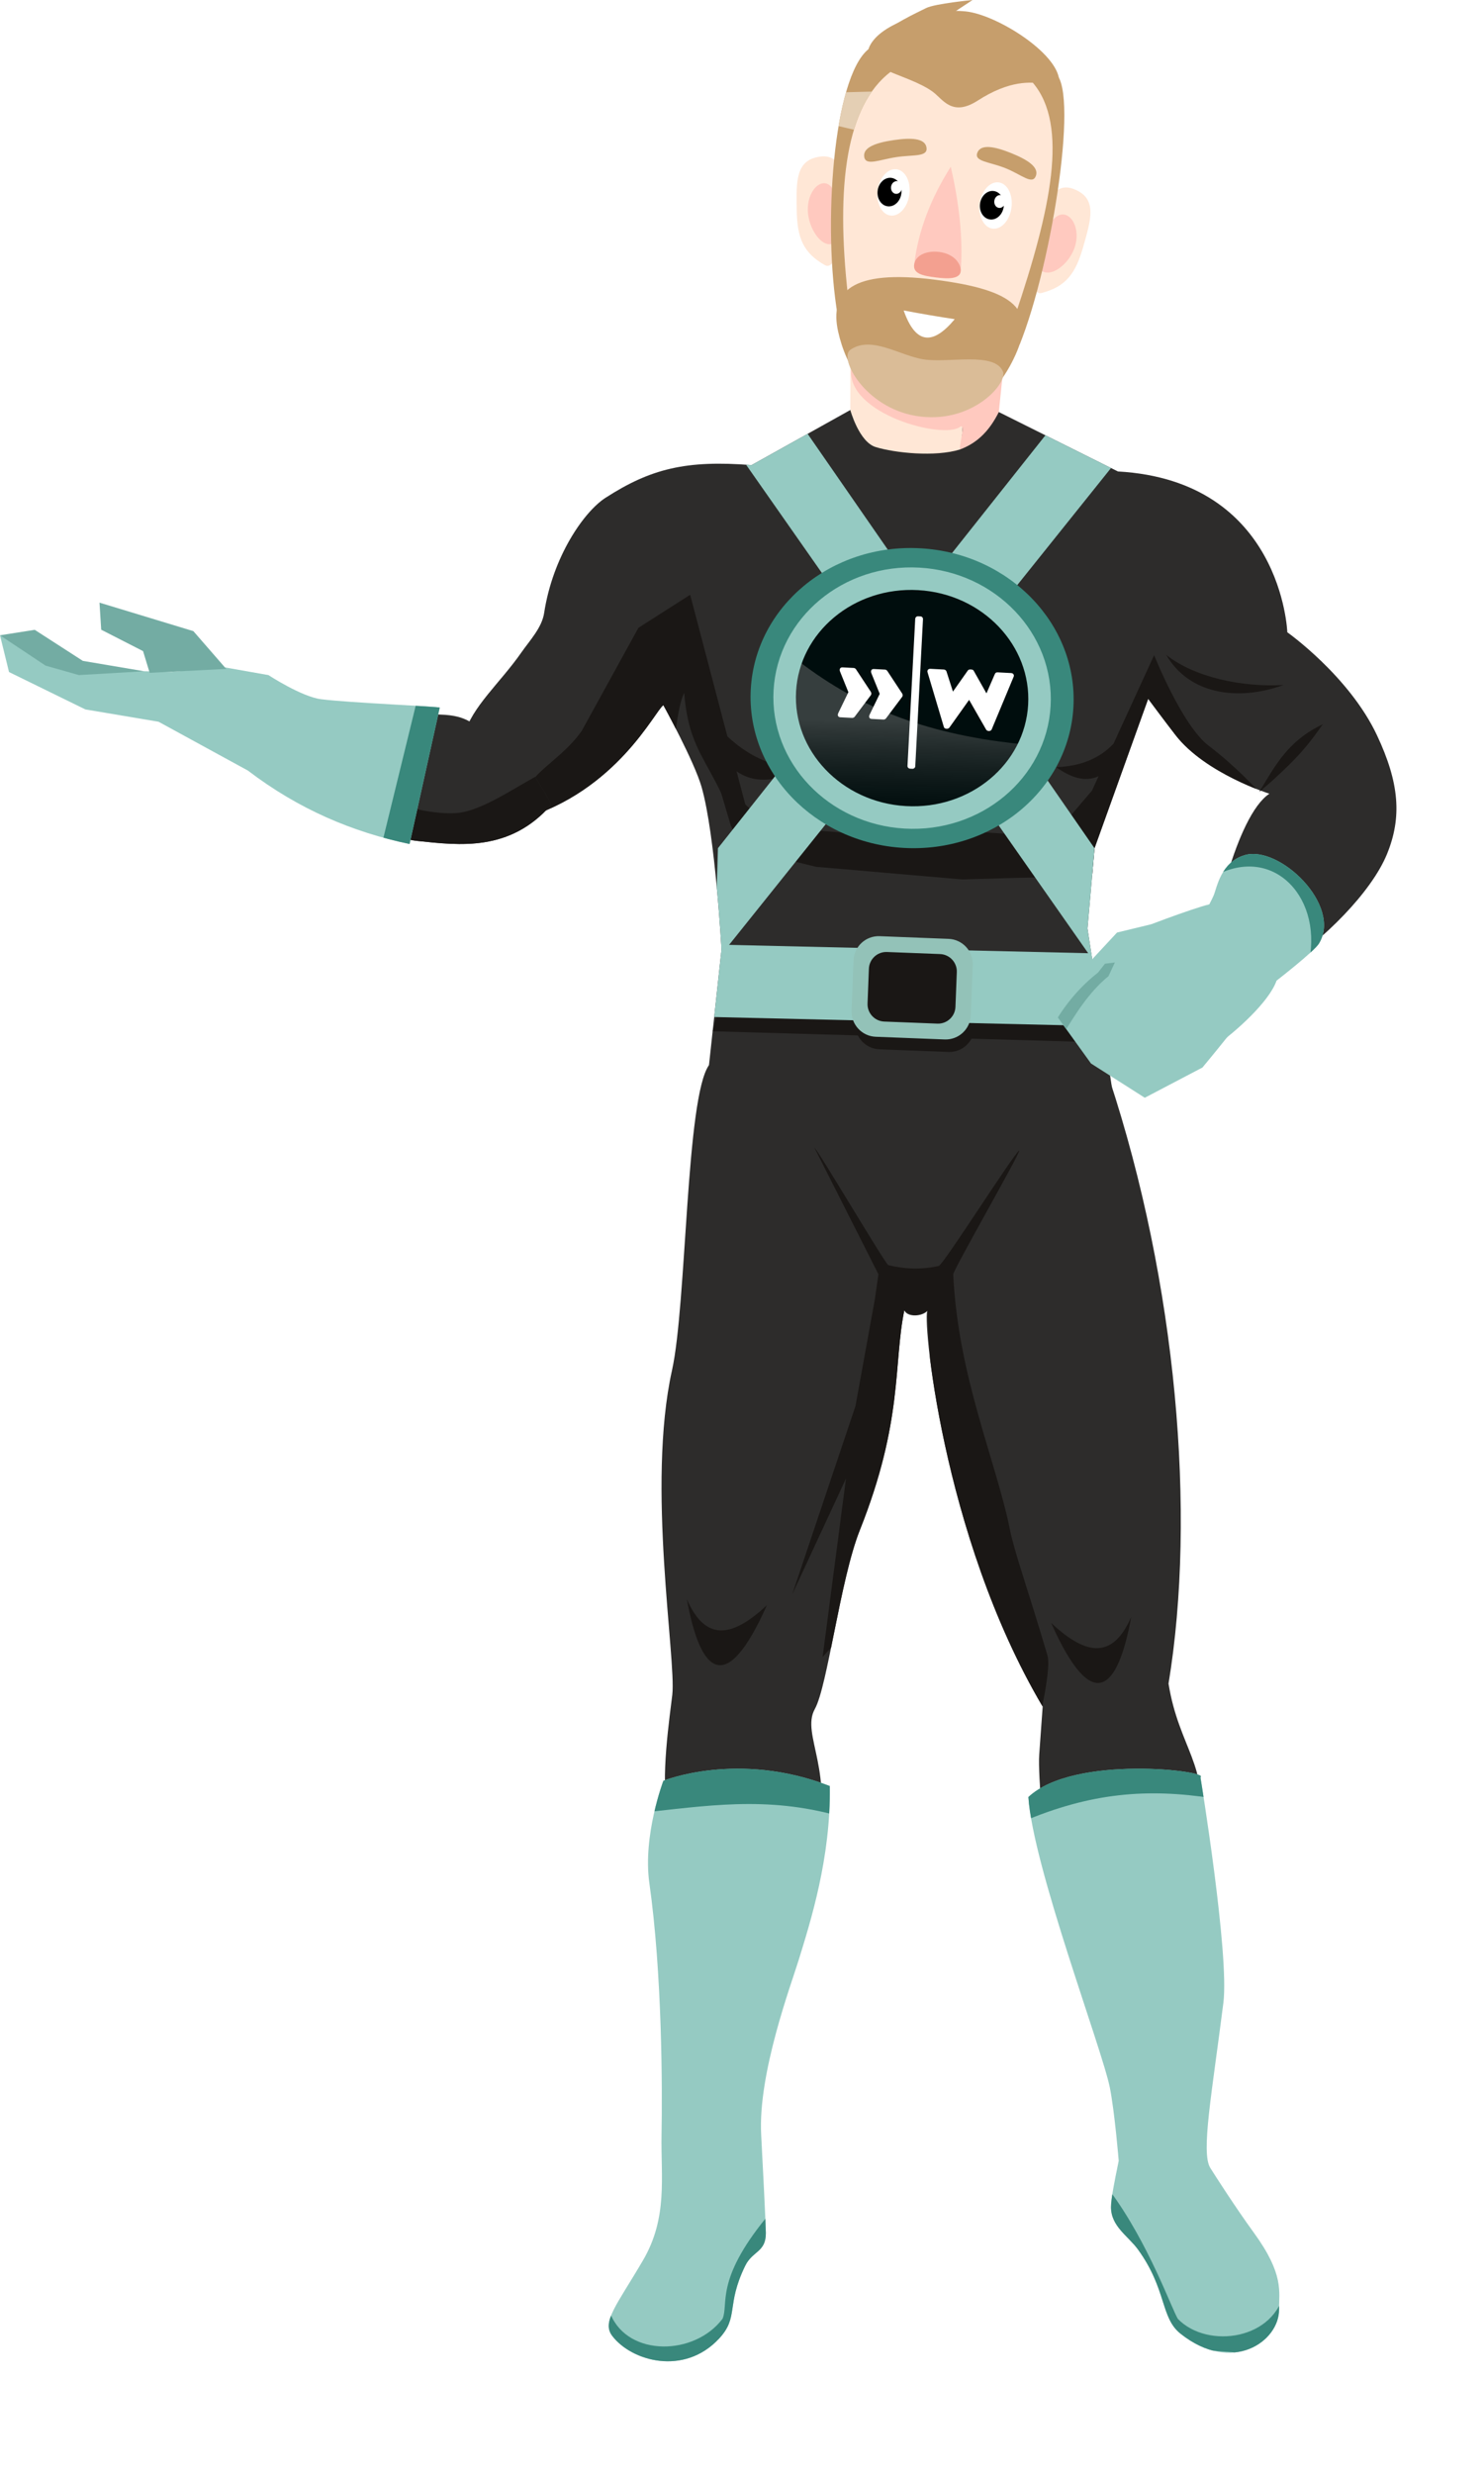 <svg xmlns="http://www.w3.org/2000/svg" xmlns:xlink="http://www.w3.org/1999/xlink" xmlns:serif="http://www.serif.com/" width="100%" height="100%" viewBox="0 0 2332 3886" xml:space="preserve" style="fill-rule:evenodd;clip-rule:evenodd;stroke-linecap:round;stroke-linejoin:round;stroke-miterlimit:1.5;"><g><use xlink:href="#_Image1" x="545.145" y="3288.58" width="1787px" height="598px"></use><path id="Shirt" d="M1569.57,647.236l187.186,93.314c257.886,14.523 266.172,252.626 266.172,252.626c-0,0 97.06,68.643 140.834,161.626c35.458,75.318 39.272,129.174 15.853,186.575c-24.717,60.581 -100.132,134.848 -164.154,176.911c-27.654,18.17 -103.617,-51.799 -103.617,-51.799c-8.52,-2.84 30.2,-185.172 82.913,-219.751c0,-0 -100.264,-31.583 -147.252,-91.811c-14.467,-18.544 -43.247,-57.238 -43.247,-57.238l-84.312,234.683l-11.041,126.058l38.548,250.711l-635.413,-16.879l21.729,-200.719c-0,-0 -9.66,-179.346 -31.228,-255.142c-11.525,-40.504 -60.097,-128.729 -60.097,-128.729c-13.106,8.351 -72.652,135.295 -223.029,178.985c-131.785,38.287 -113.77,-46.078 -90.376,-131.474c12.387,-45.217 56.655,-82.048 90.254,-130.329c12.901,-18.539 32.222,-38.766 35.742,-61.805c13.593,-88.967 62.712,-159.347 96.396,-181.056c70.898,-45.693 126.478,-59.566 229.631,-51.431l159.59,-89.017" style="fill:#2d2c2b;"></path><clipPath id="_clip2"><path d="M1569.57,647.236l187.186,93.314c257.886,14.523 266.172,252.626 266.172,252.626c-0,0 97.06,68.643 140.834,161.626c35.458,75.318 39.272,129.174 15.853,186.575c-24.717,60.581 -100.132,134.848 -164.154,176.911c-27.654,18.17 -103.617,-51.799 -103.617,-51.799c-8.52,-2.84 30.2,-185.172 82.913,-219.751c0,-0 -100.264,-31.583 -147.252,-91.811c-14.467,-18.544 -43.247,-57.238 -43.247,-57.238l-84.312,234.683l-11.041,126.058l38.548,250.711l-635.413,-16.879l21.729,-200.719c-0,-0 -9.66,-179.346 -31.228,-255.142c-11.525,-40.504 -60.097,-128.729 -60.097,-128.729c-13.106,8.351 -72.652,135.295 -223.029,178.985c-131.785,38.287 -113.77,-46.078 -90.376,-131.474c12.387,-45.217 56.655,-82.048 90.254,-130.329c12.901,-18.539 32.222,-38.766 35.742,-61.805c13.593,-88.967 62.712,-159.347 96.396,-181.056c70.898,-45.693 126.478,-59.566 229.631,-51.431l159.59,-89.017"></path></clipPath><g clip-path="url(#_clip2)"><path d="M836.438,1226.87c13.802,-20.861 53.724,-43.987 77.791,-78.987l89.037,-161.759l81.277,-51.85l58.529,222.493c39.262,36.611 78.525,48.925 117.787,51.396c-36.289,16.704 -71.64,25.431 -103.372,3.402l14.713,55.927l-29.125,-0.849c-34.527,-78.36 -60.922,-93.005 -67.89,-178.162c-18.373,35.452 -13.868,157.198 -52.862,176.994l-125.551,221.514l-157.727,17.338c-296.438,-108.717 -299.616,-207.826 16.899,-137.37l93.422,-79.896l-12.928,-60.191Z" style="fill:#1a1715;"></path><path d="M1669.8,1521.59l-521.538,-14.893l-28.402,113.175l581.412,16.592l-31.472,-114.874Z" style="fill:#1a1715;"></path><path d="M1347,1528.13c0.847,-21.799 19.233,-38.81 41.032,-37.963l108.325,4.208c21.799,0.847 38.809,19.233 37.963,41.032l-3.069,78.994c-0.847,21.799 -19.233,38.81 -41.032,37.963l-108.325,-4.208c-21.799,-0.847 -38.809,-19.233 -37.963,-41.032l3.069,-78.994Z" style="fill:#1a1715;"></path><path d="M1813.62,1029.09c0,-0 44.266,111.086 85.901,142.442c43.46,32.731 79.168,72.531 79.168,72.531c-104.131,-25.748 -138.783,-91.814 -174.427,-146.37l-51.217,197.485l-36.934,81.035l-121.214,2.768l-82.893,2.399l-229.74,-19.835l-115.39,-28.241l-18.394,-36.282l-30.452,-102.853l45.812,62.94l46.66,41.754l111.61,8.78l226.298,-0.066l105.705,6.703l61.86,-72.418l10.354,-22.562c-22.216,9.856 -44.432,1.489 -66.647,-14.26c36.926,-1.273 67.409,-12.855 90.116,-36.879l63.824,-139.071Z" style="fill:#1a1715;"></path><path d="M1265.39,676.073l470.654,679.539l15.893,201.514l-580.354,-828.327l93.807,-52.726Z" style="fill:#95cac2;"></path><path d="M1656.56,666.379l-528.351,665.933l-5.4,180.434l630.835,-787.256l-97.084,-59.111Z" style="fill:#95cac2;"></path><path d="M1742.38,1498l-612.548,-14.169l-27.493,113.227l669.936,15.725l-29.895,-114.783Z" style="fill:#95cac2;"></path></g><path id="ScreenBack" d="M1446.77,861.258c-139.895,-8.012 -259.511,90.918 -266.949,220.783c-7.437,129.866 100.102,241.805 239.998,249.817c139.895,8.011 259.511,-90.918 266.948,-220.784c7.438,-129.865 -100.101,-241.804 -239.997,-249.816Z" style="fill:#39887c;"></path><path d="M1443.22,921.558c-103.515,-5.928 -192.089,68.397 -197.671,165.873c-5.583,97.475 73.926,181.427 177.441,187.355c103.515,5.928 192.089,-68.397 197.671,-165.873c5.583,-97.475 -73.926,-181.426 -177.441,-187.355Z" style="fill:#0d0a0a;fill-opacity:0.16;"></path><path id="Screen" d="M1444.02,909.288c-110.388,-6.322 -204.816,72.458 -210.735,175.815c-5.919,103.357 78.897,192.403 189.285,198.725c110.389,6.322 204.816,-72.458 210.736,-175.815c5.919,-103.358 -78.897,-192.403 -189.286,-198.725Z" style="fill:#000d0d;"></path><clipPath id="_clip3"><path d="M1444.02,909.288c-110.388,-6.322 -204.816,72.458 -210.735,175.815c-5.919,103.357 78.897,192.403 189.285,198.725c110.389,6.322 204.816,-72.458 210.736,-175.815c5.919,-103.358 -78.897,-192.403 -189.286,-198.725Z"></path></clipPath><g clip-path="url(#_clip3)"><path d="M1612.83,1169.61c-152.221,-14.407 -259.484,-55.778 -357.222,-130.581c-29.392,59.271 -24.182,122.5 -5.693,187.247c97.703,70.919 207.995,86.255 336.239,22.329l26.676,-78.995Z" style="fill:url(#_Linear4);"></path></g><path d="M1444.02,909.288c-110.388,-6.322 -204.816,72.458 -210.735,175.815c-5.919,103.357 78.897,192.403 189.285,198.725c110.389,6.322 204.816,-72.458 210.736,-175.815c5.919,-103.358 -78.897,-192.403 -189.286,-198.725Z" style="fill:none;stroke:#95cac2;stroke-width:35.39px;"></path><path d="M1700.13,1582.66l-534.813,-2.046l-8.59,67.94l550.211,9.764l-6.808,-75.658Z" style="fill:none;"></path><path id="Face" d="M1530.95,30.464c-194.062,-26.431 -189.585,129.188 -211.417,294.772c-21.833,165.584 2.257,307.133 131.061,320.322c139.803,14.316 152.779,-105.698 192.724,-282.753c14.387,-63.77 85.983,-305.326 -112.368,-332.341Z" style="fill:#ffe7d6;"></path><path id="Nose" d="M1494.09,261.872c-29.928,47.446 -50.948,98.143 -57.563,154.101l73.25,9.405c3.856,-52.731 -2.97,-107.544 -15.687,-163.506Z" style="fill:#ffc9bf;"></path><path id="NoseButon" d="M1476.07,395.797c-19.725,-2.533 -34.649,4.95 -38.378,15.413c-6.771,19.004 13.378,22.059 33.104,24.592c19.726,2.533 42.864,3.354 38.378,-15.413c-2.562,-10.72 -13.378,-22.06 -33.104,-24.592Z" style="fill:#f3a090;"></path><path id="EarR" d="M1289.6,245.922c36.459,-4.253 36.277,37.681 36.913,81.626c0.637,43.945 -13.102,98.691 -30.248,88.942c-34.219,-19.457 -43.642,-42.827 -44.278,-86.772c-0.637,-43.945 -2.472,-79.119 37.613,-83.796Z" style="fill:#ffe7d6;"></path><path id="EarL" d="M1687.61,297.026c-34.142,-13.318 -44.84,27.266 -56.851,69.587c-12.01,42.321 -12.925,98.713 6.179,93.619c38.124,-10.168 53.293,-30.38 65.304,-72.701c12.011,-42.321 22.906,-75.862 -14.632,-90.505Z" style="fill:#ffe7d6;"></path><path id="EarDarkR" d="M1291.96,288.087c-14.066,3.072 -25.98,26.011 -21.702,51.274c4.278,25.263 21.632,47.037 35.698,43.965c14.066,-3.072 17.1,-29.684 12.822,-54.947c-4.278,-25.263 -12.752,-43.364 -26.818,-40.292Z" style="fill:#ffc9bf;"></path><path id="EarDark" d="M1676.9,338.536c13.69,6.974 20.272,32.54 9.649,55.741c-10.622,23.201 -33.815,39.307 -47.504,32.332c-13.689,-6.974 -10.246,-33.562 0.377,-56.763c10.622,-23.201 23.789,-38.285 37.478,-31.31Z" style="fill:#ffc9bf;"></path><path id="NeckDark" d="M1336.49,525.134l178.586,5.223c0,-0 0.188,173.6 -6.834,175.761c-38.791,11.933 -101.719,5.431 -132.108,-3.852c-26.245,-8.016 -39.946,-58.23 -39.946,-58.23l0.302,-118.902Z" style="fill:#ffe7d6;"></path><g><g id="Eyebrows"><path id="EyebrowR" d="M1588.83,240.437c25.342,10.168 44.461,22.082 38.847,36.191c-5.615,14.11 -22.364,-2.299 -47.706,-12.466c-25.343,-10.168 -49.743,-10.269 -44.129,-24.379c5.615,-14.109 27.645,-9.513 52.988,0.654Z" style="fill:#c69e6c;"></path><path id="EyebrowL" d="M1404.14,220.1c27.013,-3.994 49.53,-3.341 51.794,11.674c2.263,15.016 -20.178,11 -47.19,14.993c-27.013,3.994 -48.433,14.494 -50.696,-0.522c-2.264,-15.016 19.08,-22.152 46.092,-26.145Z" style="fill:#c69e6c;"></path></g><path id="SideBurnL" d="M1332.52,464.601c-19.599,-174.743 -2.353,-299.082 67.163,-351.91l-34.915,-35.471c-55.594,44.603 -72.216,279.063 -48.45,418.049l16.202,-30.668Z" style="fill:#c69e6c;"></path><clipPath id="_clip5"><path d="M1332.52,464.601c-19.599,-174.743 -2.353,-299.082 67.163,-351.91l-34.915,-35.471c-55.594,44.603 -72.216,279.063 -48.45,418.049l16.202,-30.668Z"></path></clipPath><g clip-path="url(#_clip5)"><path id="HairLightLeft" d="M1322.91,145.064l49.956,-1.308l-23.831,61.66l-36.632,-8.59c2.203,-17.882 6.104,-35.063 10.507,-51.762Z" style="fill:#e4cfb4;"></path></g><path id="SideBurnR" d="M1595.33,495.469c56.14,-166.411 84.47,-298.722 27.758,-365.436l32.387,-16.432c42.146,14.62 -0.773,297.798 -53.414,428.381l-6.731,-46.513Z" style="fill:#c69e6c;"></path><path id="TopHair" d="M1517.74,17.957c46.165,4.766 136.636,60.38 145.98,103.216c9.675,44.349 -28.075,-27.087 -127.311,36.836c-40.518,26.1 -54.839,-2.342 -70.694,-13.91c-38.879,-28.365 -116.572,-35.515 -99.18,-71.507c17.528,-36.274 94.285,-60.511 151.205,-54.635Z" style="fill:#c69e6c;"></path><path d="M1489.54,25.596c0,-0 -100.718,33.027 -99.312,27.986c3.339,-11.975 54.092,-35.401 65.257,-40.977c13.735,-6.859 72.802,-12.605 72.802,-12.605l-38.747,25.596Z" style="fill:#c69e6c;"></path></g><path id="NeckLight" d="M1508.62,603.896l69.087,-35.128l-8.14,78.468c-13.135,26.186 -31.264,47.89 -61.33,58.882c0.044,-11.83 9.595,-42.469 0.133,-35.488c-26.585,19.613 -176.562,-19.875 -170.99,-90.21c1.352,-17.074 171.176,40.634 171.24,23.476Z" style="fill:#ffc9bf;"></path><path id="Beard" d="M1468.58,439.298c-131.121,-16.69 -165.35,19.497 -151.472,81.771c11.886,53.337 47.206,118.996 123.706,128.819c76.501,9.822 124.864,-25.891 154.957,-92.493c31.687,-70.133 1.856,-101.672 -127.191,-118.097Z" style="fill:#c69e6c;"></path><path id="BeardLight" d="M1452.06,564.597c-38.137,-5.646 -82.494,-38.233 -115.843,-15.153c-18.791,13.006 22.986,90.189 102.571,103.744c87.505,14.903 144.765,-50.808 137.331,-69.349c-12.721,-31.731 -84.461,-13.379 -124.059,-19.242Z" style="fill:#dabc97;"></path><path id="Eyeball" d="M1569.38,286.497c-13.739,-1.764 -27.04,13.079 -29.683,33.127c-2.643,20.047 6.366,37.755 20.105,39.519c13.74,1.764 27.04,-13.079 29.684,-33.127c2.643,-20.047 -6.366,-37.755 -20.106,-39.519Z" style="fill:#fff;"></path><path id="Eyeball1" serif:id="Eyeball" d="M1408.89,265.889c-13.74,-1.764 -27.04,13.08 -29.684,33.127c-2.643,20.047 6.366,37.755 20.106,39.519c13.739,1.765 27.04,-13.079 29.683,-33.126c2.643,-20.048 -6.366,-37.756 -20.105,-39.52Z" style="fill:#fff;"></path><path id="Pupil" d="M1561.58,300.034c-10.278,-1.32 -19.943,7.617 -21.568,19.945c-1.625,12.329 5.4,23.409 15.678,24.729c10.279,1.319 19.943,-7.618 21.569,-19.946c1.625,-12.328 -5.4,-23.408 -15.679,-24.728Z"></path><path id="Pupil1" serif:id="Pupil" d="M1400.73,279.382c-10.278,-1.32 -19.943,7.617 -21.568,19.945c-1.626,12.328 5.4,23.409 15.678,24.728c10.279,1.32 19.943,-7.617 21.569,-19.945c1.625,-12.328 -5.4,-23.409 -15.679,-24.728Z"></path><path id="AugeLightR" d="M1410.12,284.546c-4.743,-0.609 -9.181,3.351 -9.905,8.837c-0.723,5.486 2.541,10.435 7.284,11.044c4.743,0.609 9.181,-3.351 9.904,-8.837c0.724,-5.486 -2.54,-10.435 -7.283,-11.044Z" style="fill:#fff;"></path><path id="AugeLightL" d="M1572.41,306.476c-4.744,-0.609 -9.188,3.398 -9.919,8.943c-0.731,5.545 2.526,10.541 7.269,11.15c4.744,0.609 9.188,-3.398 9.919,-8.943c0.731,-5.545 -2.526,-10.541 -7.269,-11.15Z" style="fill:#fff;"></path><path id="LaughingFace" d="M1500.28,501.349c-34.662,41.712 -61.635,39.332 -80.224,-13.692c27.265,5.17 54.01,9.737 80.224,13.692Z" style="fill:#fff;"></path><path d="M1341.28,1508.48c0.846,-21.8 19.232,-38.81 41.031,-37.963l108.325,4.208c21.799,0.847 38.81,19.232 37.963,41.031l-3.069,78.995c-0.847,21.799 -19.232,38.81 -41.031,37.963l-108.325,-4.208c-21.799,-0.847 -38.81,-19.233 -37.963,-41.032l3.069,-78.994Z" style="fill:#93c2b8;"></path><path d="M1365.4,1521.62c0.586,-15.076 13.301,-26.84 28.376,-26.255l83.512,3.245c15.076,0.585 26.84,13.3 26.254,28.376l-2.122,54.631c-0.586,15.075 -13.301,26.84 -28.377,26.254l-83.511,-3.244c-15.076,-0.586 -26.84,-13.301 -26.254,-28.377l2.122,-54.63Z" style="fill:#1a1715;"></path><path d="M1978.69,1244.06c20.575,-17.527 17.03,-14.3 34.218,-30.366c34.392,-32.149 47.872,-50.85 65.752,-76.029c-55.255,26.215 -74.615,64.936 -99.97,106.395Z" style="fill:#1a1715;"></path><use xlink:href="#_Image6" x="1606.91" y="1470.11" width="125px" height="237px"></use><path d="M1993.76,1541.97c17.386,-45.461 -98.116,-117.316 -98.387,-111.513c-35.497,9.262 -140.042,34.328 -140.042,34.328l-106.522,114.655l65.622,91.06l84.507,53.809l90.608,-47.499c0,0 73.251,-87.497 104.214,-134.84Z" style="fill:#95cac2;"></path><clipPath id="_clip7"><path d="M1993.76,1541.97c17.386,-45.461 -98.116,-117.316 -98.387,-111.513c-35.497,9.262 -140.042,34.328 -140.042,34.328l-106.522,114.655l65.622,91.06l84.507,53.809l90.608,-47.499c0,0 73.251,-87.497 104.214,-134.84Z"></path></clipPath><g clip-path="url(#_clip7)"><path d="M1668.99,1627.23c20.072,-32.84 41.19,-67.878 72.963,-93.979l9.967,-21.458l-15.617,1.99l-10.85,13.919c-25.795,20.081 -50.932,48.064 -69.519,81.411l13.056,18.117Z" style="fill:#73aca3;"></path></g><path d="M1900.32,1420.52c-23.471,5.337 -118.774,40.661 -113.846,41.487c28.555,4.782 56.848,116.73 90.154,161.065c7.241,9.639 32.216,20.762 35.708,18.285c28.374,-20.129 81.659,-66.952 93.7,-101.017c-0,-0 58.985,-45.746 66.568,-58.144c36.828,-60.221 -62.307,-155.321 -116.803,-138.957c-37.816,11.355 -43.395,51.112 -48.805,63.694c-1.909,4.44 -6.676,13.587 -6.676,13.587Z" style="fill:#95cac2;"></path><clipPath id="_clip8"><path d="M1900.32,1420.52c-23.471,5.337 -118.774,40.661 -113.846,41.487c28.555,4.782 56.848,116.73 90.154,161.065c7.241,9.639 32.216,20.762 35.708,18.285c28.374,-20.129 81.659,-66.952 93.7,-101.017c-0,-0 58.985,-45.746 66.568,-58.144c36.828,-60.221 -62.307,-155.321 -116.803,-138.957c-37.816,11.355 -43.395,51.112 -48.805,63.694c-1.909,4.44 -6.676,13.587 -6.676,13.587Z"></path></clipPath><g clip-path="url(#_clip8)"><path d="M1898.84,1381.82c95.52,-61.152 178.966,22.633 158.601,126.484c88.045,-68.022 -74.782,-248.786 -158.601,-126.484Z" style="fill:#39887c;"></path></g><path d="M1832.65,1028.66c45.02,35.727 119.95,50.95 184.223,47.335c-72.732,26.265 -148.586,14.09 -184.223,-47.335Z" style="fill:#1a1715;"></path><g><path id="Shirt1" serif:id="Shirt" d="M420.034,1078.78c48.55,16.026 106.952,38.025 106.952,38.025c0,-0 126.536,4.621 164.02,5.604c47.819,1.254 47.463,17.666 73.642,21.61c52.222,7.868 44.797,25.651 72.756,70.377c27.27,43.624 29.267,49.228 28.011,50.645c-64.678,72.986 -143.036,62.807 -209.264,55.926c-65.286,-6.783 -165.709,-76.97 -249.514,-109.658c-82.742,-32.273 -21.67,-144.104 13.397,-132.529Z" style="fill:#2d2c2b;"></path><clipPath id="_clip9"><path d="M420.034,1078.78c48.55,16.026 106.952,38.025 106.952,38.025c0,-0 126.536,4.621 164.02,5.604c47.819,1.254 47.463,17.666 73.642,21.61c52.222,7.868 44.797,25.651 72.756,70.377c27.27,43.624 29.267,49.228 28.011,50.645c-64.678,72.986 -143.036,62.807 -209.264,55.926c-65.286,-6.783 -165.709,-76.97 -249.514,-109.658c-82.742,-32.273 -21.67,-144.104 13.397,-132.529Z"></path></clipPath><g clip-path="url(#_clip9)"><path d="M716.273,1277.2c-64.028,3.645 -149.823,-34.873 -186.951,-45.442c-37.129,-10.568 -55.69,-54.233 -55.69,-54.233l-1.71,58.633c0,-0 96.285,64.298 132.478,75.021c36.194,10.724 125.837,44.164 169.594,50.105c43.758,5.941 176.011,-39.082 160.844,-79.681c-3.65,-9.769 -8.81,-71.001 -19.512,-79.599c-33.773,-27.132 -134.882,71.543 -199.053,75.196Z" style="fill:#1a1715;"></path></g><path d="M691.006,1111.55c0.15,-1.797 -141.5,-7.53 -186.596,-13.261c-30.59,-3.887 -82.582,-37.883 -82.582,-37.883l-68.389,-12.075l-84.449,7.021l-138.722,-3.16l-130.268,-54.299l14.17,57.717l120,58.725l114.999,19.355l140.386,76.685c80.138,61.176 165.374,96.859 254.044,115.376" style="fill:#95cac2;"></path><clipPath id="_clip10"><path d="M691.006,1111.55c0.15,-1.797 -141.5,-7.53 -186.596,-13.261c-30.59,-3.887 -82.582,-37.883 -82.582,-37.883l-68.389,-12.075l-84.449,7.021l-138.722,-3.16l-130.268,-54.299l14.17,57.717l120,58.725l114.999,19.355l140.386,76.685c80.138,61.176 165.374,96.859 254.044,115.376"></path></clipPath><g clip-path="url(#_clip10)"><path d="M641.838,1346.29l55.973,-253.861l-40.365,-1.096l-56.202,229.741l40.594,25.216Z" style="fill:#39887c;"></path></g><path d="M355.481,1050.67l-51.621,-59.31l-147.512,-44.76l2.682,42.526l65.784,33.633l10.394,34.116l120.273,-6.205Z" style="fill:#73aca3;"></path><path d="M226.487,1054.38l-96.297,-16.297l-75.633,-48.787l-54.557,8.593l71.555,47.618l52.372,14.895l102.56,-6.022Z" style="fill:#73aca3;"></path></g><g><path d="M1366.67,1122.3c-1.77,3.53 -0.808,6.751 3.031,6.952l18.968,0.998c0.903,0.048 2.757,-0.761 3.482,-1.628l25.325,-33.765c1.45,-1.736 1.117,-4.017 0.285,-5.42l-22.855,-34.714c-0.618,-1.165 -2.116,-2.829 -3.922,-2.924l-17.839,-0.938c-3.839,-0.202 -5.372,3.114 -3.755,6.822l13.026,32.159l-15.746,32.458Zm-46.195,4.363l18.968,0.998c0.903,0.047 2.757,-0.761 3.482,-1.628l25.325,-33.766c1.45,-1.735 1.117,-4.017 0.285,-5.419l-22.855,-34.714c-0.618,-1.165 -2.116,-2.829 -3.922,-2.924l-17.839,-0.938c-3.839,-0.202 -5.372,3.114 -3.756,6.822l13.027,32.159l-15.746,32.458c-1.771,3.53 -0.808,6.75 3.031,6.952Z" style="fill:#fff;fill-rule:nonzero;"></path><path d="M1426.05,1203.09c-0.119,2.258 1.818,4.172 4.076,4.29l3.613,0.19c2.258,0.119 4.386,-1.58 4.505,-3.838l12.15,-231.004c0.131,-2.483 -1.581,-4.385 -3.839,-4.504l-3.839,-0.202c-2.258,-0.118 -4.385,1.581 -4.516,4.065l-12.15,231.003Z" style="fill:#fff;fill-rule:nonzero;"></path><path d="M1483.17,1141.78c0.142,1.593 2.341,2.84 3.696,2.912l1.129,0.059c1.129,0.059 2.983,-0.749 3.708,-1.616l31.053,-43.654l0.226,0.012l26.754,46.694c0.404,0.927 2.389,1.937 3.518,1.997l0.903,0.047c1.581,0.083 3.672,-0.939 4.207,-2.496l34.463,-82.647c1.283,-2.876 -0.606,-5.693 -3.768,-5.859l-21,-1.105c-2.484,-0.13 -3.648,0.488 -4.659,2.472l-13.143,30.331l-0.226,-0.012l-19.884,-35.238c-0.404,-0.927 -1.712,-1.901 -3.292,-1.984l-2.258,-0.119c-2.033,-0.107 -3.221,0.963 -3.708,1.616l-23.246,32.969l-0.225,-0.012l-10.115,-31.553c-0.369,-1.605 -2.568,-2.852 -3.922,-2.924l-21.452,-1.128c-3.162,-0.166 -5.336,2.437 -4.362,5.431l25.603,85.807Z" style="fill:#fff;fill-rule:nonzero;"></path></g><g id="LM_Stage"><g><path d="M1050.3,2842.6c6.232,17.827 229.136,62.975 229.136,62.975c35.172,-121.953 -21.702,-180.341 1.002,-221.114c20.188,-36.256 39.694,-203.143 70.711,-280.994c68.452,-171.807 52.559,-260.937 69.899,-345.192c5.186,11.574 29.129,9.56 36.642,0.371c-9.096,1.211 20.976,351.849 180.788,622.005c0,0 -3.263,44.531 -5.42,75.485c-2.308,33.106 9.12,148.009 9.12,148.009l240.979,-34.57c18.369,-94.128 -30.959,-124.817 -46.894,-225.032c43.907,-266.255 12.799,-628.927 -93.036,-949.772l-629.104,-21.734c-36.418,51.194 -34.972,375.174 -58.133,479.484c-40.217,181.131 6.861,452.342 0.474,509.505c-3.1,27.744 -20.164,140.524 -6.164,180.574Z" style="fill:#2d2c2b;"></path><clipPath id="_clip11"><path d="M1050.3,2842.6c6.232,17.827 229.136,62.975 229.136,62.975c35.172,-121.953 -21.702,-180.341 1.002,-221.114c20.188,-36.256 39.694,-203.143 70.711,-280.994c68.452,-171.807 52.559,-260.937 69.899,-345.192c5.186,11.574 29.129,9.56 36.642,0.371c-9.096,1.211 20.976,351.849 180.788,622.005c0,0 -3.263,44.531 -5.42,75.485c-2.308,33.106 9.12,148.009 9.12,148.009l240.979,-34.57c18.369,-94.128 -30.959,-124.817 -46.894,-225.032c43.907,-266.255 12.799,-628.927 -93.036,-949.772l-629.104,-21.734c-36.418,51.194 -34.972,375.174 -58.133,479.484c-40.217,181.131 6.861,452.342 0.474,509.505c-3.1,27.744 -20.164,140.524 -6.164,180.574Z"></path></clipPath><g clip-path="url(#_clip11)"><path d="M1587.32,2403.92c-22.254,-110.213 -81.599,-240.348 -89.404,-402.113c-0.318,-6.583 104.088,-188.115 103.947,-194.804c-7.345,2.728 -119.328,179.806 -126.674,181.467c-26.417,5.972 -52.835,5.197 -79.253,-1.209c-4.332,-1.051 -111.809,-183.128 -116.141,-184.477l100.6,198.744l-5.495,38.604l-30.604,168.535l-99.471,295.96l84.565,-182.181l-36.747,280.476c34.845,-40.713 95.933,-89.649 90.732,-159.487l37.678,-385.51c10.042,9.375 22.134,10.019 36.642,0.371c4.859,186.123 57.958,613.561 165.644,765.865c-0,-0 2.185,-14.546 3.123,-79.709c0.322,-22.449 27.082,-118.683 19.422,-144.55c-32.144,-108.544 -51.485,-160.92 -58.564,-195.982Z" style="fill:#1a1715;"></path></g><path d="M1183.41,1572l534.286,28.209l4.694,67.539l-550.107,-21.463l11.127,-74.285Z" style="fill:none;"></path><g><path d="M1616,2822.71c72.1,-67.543 286.461,-40.639 270.398,-31.177c-0,-0 45.715,277.943 36.033,354.537c-18.136,143.459 -35.487,235.276 -20.525,259.245c7.243,11.602 40.351,63.194 68.224,101.424c48.239,66.162 39.533,93.167 39.845,120.475c0.58,50.909 -74.259,102.875 -155.11,38.257c-31.376,-25.076 -21.223,-69.304 -66.517,-131.913c-15.519,-21.453 -42.791,-36.46 -42.5,-67.142c0.13,-13.608 5.889,-42.005 12.13,-72.271c0,0 -6.3,-76.686 -13.918,-114.89c-12.153,-60.947 -120.787,-346.604 -128.06,-456.545Z" style="fill:#95cac2;"></path><clipPath id="_clip12"><path d="M1616,2822.71c72.1,-67.543 286.461,-40.639 270.398,-31.177c-0,-0 45.715,277.943 36.033,354.537c-18.136,143.459 -35.487,235.276 -20.525,259.245c7.243,11.602 40.351,63.194 68.224,101.424c48.239,66.162 39.533,93.167 39.845,120.475c0.58,50.909 -74.259,102.875 -155.11,38.257c-31.376,-25.076 -21.223,-69.304 -66.517,-131.913c-15.519,-21.453 -42.791,-36.46 -42.5,-67.142c0.13,-13.608 5.889,-42.005 12.13,-72.271c0,0 -6.3,-76.686 -13.918,-114.89c-12.153,-60.947 -120.787,-346.604 -128.06,-456.545Z"></path></clipPath><g clip-path="url(#_clip12)"><path d="M1744.35,3441.66c60.54,81.601 97.092,185.731 106.667,200.835c46.773,48.102 154.291,32.74 167.709,-46.407c18.294,50.566 -29.183,104.264 -76.807,99.157c-22.984,-2.465 -49.7,-0.92 -78.806,-15.287c-26.64,-13.15 -33.887,-49.116 -60.836,-72.483c-51.673,-44.802 -20.945,-52.491 -53.912,-120.591c-11.933,-24.65 -6.757,-33.781 -4.015,-45.224Z" style="fill:#39887c;"></path><path d="M1905.42,2824.54c-5.949,-7.312 7.962,-49.847 -3.138,-55.545c-68.067,-34.942 -249.559,-10.421 -301.578,37.633c-9.073,8.382 8.807,45.002 5.397,55.18c107.926,-46.024 197.008,-53.056 299.319,-37.268Z" style="fill:#39887c;"></path></g></g><path d="M1651.84,2549.31c64.903,145.895 104.801,106.22 125.796,-9.52c-31.353,72.276 -76.553,55.338 -125.796,9.52Z" style="fill:#1a1715;"></path><path d="M1303.93,2805.4c-144.671,-55.955 -261.483,-8.234 -261.483,-8.234c-0,-0 -32.638,85.959 -22.047,160.578c20.16,142.035 20.51,322.122 19.161,395.533c-1.222,66.562 10.213,130.009 -29.205,197.288c-41.393,70.648 -65.148,96.406 -48.292,118.553c30.308,39.818 112.755,63.207 167.684,4.493c31.917,-34.118 10.659,-51.679 41.249,-114.519c11.532,-23.688 32.773,-21.132 32.481,-51.814c-0.129,-13.608 -4.819,-107.634 -7.341,-154.001c-5.245,-96.435 47.031,-235.896 58.939,-274.607c18.091,-58.809 50.823,-160.733 48.854,-273.27Z" style="fill:#95cac2;"></path><clipPath id="_clip13"><path d="M1303.93,2805.4c-144.671,-55.955 -261.483,-8.234 -261.483,-8.234c-0,-0 -32.638,85.959 -22.047,160.578c20.16,142.035 20.51,322.122 19.161,395.533c-1.222,66.562 10.213,130.009 -29.205,197.288c-41.393,70.648 -65.148,96.406 -48.292,118.553c30.308,39.818 112.755,63.207 167.684,4.493c31.917,-34.118 10.659,-51.679 41.249,-114.519c11.532,-23.688 32.773,-21.132 32.481,-51.814c-0.129,-13.608 -4.819,-107.634 -7.341,-154.001c-5.245,-96.435 47.031,-235.896 58.939,-274.607c18.091,-58.809 50.823,-160.733 48.854,-273.27Z"></path></clipPath><g clip-path="url(#_clip13)"><path d="M1203.48,3484.12c-79.838,98.045 -58.148,134.701 -68.006,158.018c-44.151,58.521 -147.659,59.853 -175.689,-6.265c-18.295,50.566 45.953,100.178 93.577,95.07c22.984,-2.464 41.933,-7.311 71.038,-21.678c26.64,-13.15 18.701,0.253 45.65,-23.113c51.673,-44.802 19.474,-86.355 52.441,-154.455c11.933,-24.65 -16.269,-36.134 -19.011,-47.577Z" style="fill:#39887c;"></path><path d="M1022.33,2845.79c3.762,-11.601 -5.425,-49.814 6.741,-58.294c61.706,-43.007 255.762,-48.335 317.935,6.904c11.875,10.551 -9.734,51.647 -6.737,64.756c-118.262,-38.501 -211.617,-25.035 -317.939,-13.366Z" style="fill:#39887c;"></path><path d="M1644.97,2846.62c-4.939,-19.252 -14.031,-51.914 -14.031,-51.914c-0,-0 21.787,-36.134 -30.232,11.92c-9.073,8.382 8.807,45.002 5.397,55.18c-3.022,-2.452 41.829,-3.635 38.866,-15.186Z" style="fill:#246259;"></path><path d="M1594.49,2847.05l85.55,469.711l59.847,22.502c0,-0 5.243,-37.419 5.542,-79.699c0.282,-39.853 -0.402,-84.841 -8.523,-109.362c-50.785,-153.347 -93.261,-308.38 -93.261,-308.38l-49.155,5.228Z" style="fill:#62837e;"></path></g><path d="M1205.11,2521.41c-64.903,145.895 -104.801,106.221 -125.796,-9.52c31.353,72.277 76.553,55.338 125.796,9.52Z" style="fill:#1a1715;"></path></g></g></g><defs><image id="_Image1" width="1787px" height="598px"></image><linearGradient id="_Linear4" x1="0" y1="0" x2="1" y2="0" gradientUnits="userSpaceOnUse" gradientTransform="matrix(-2.971,141.012,141.012,2.971,1368.62,1132.18)"><stop offset="0" style="stop-color:#818181;stop-opacity:0.42"></stop><stop offset="1" style="stop-color:#4e4e4e;stop-opacity:0"></stop></linearGradient><image id="_Image6" width="125px" height="237px"></image></defs></svg>